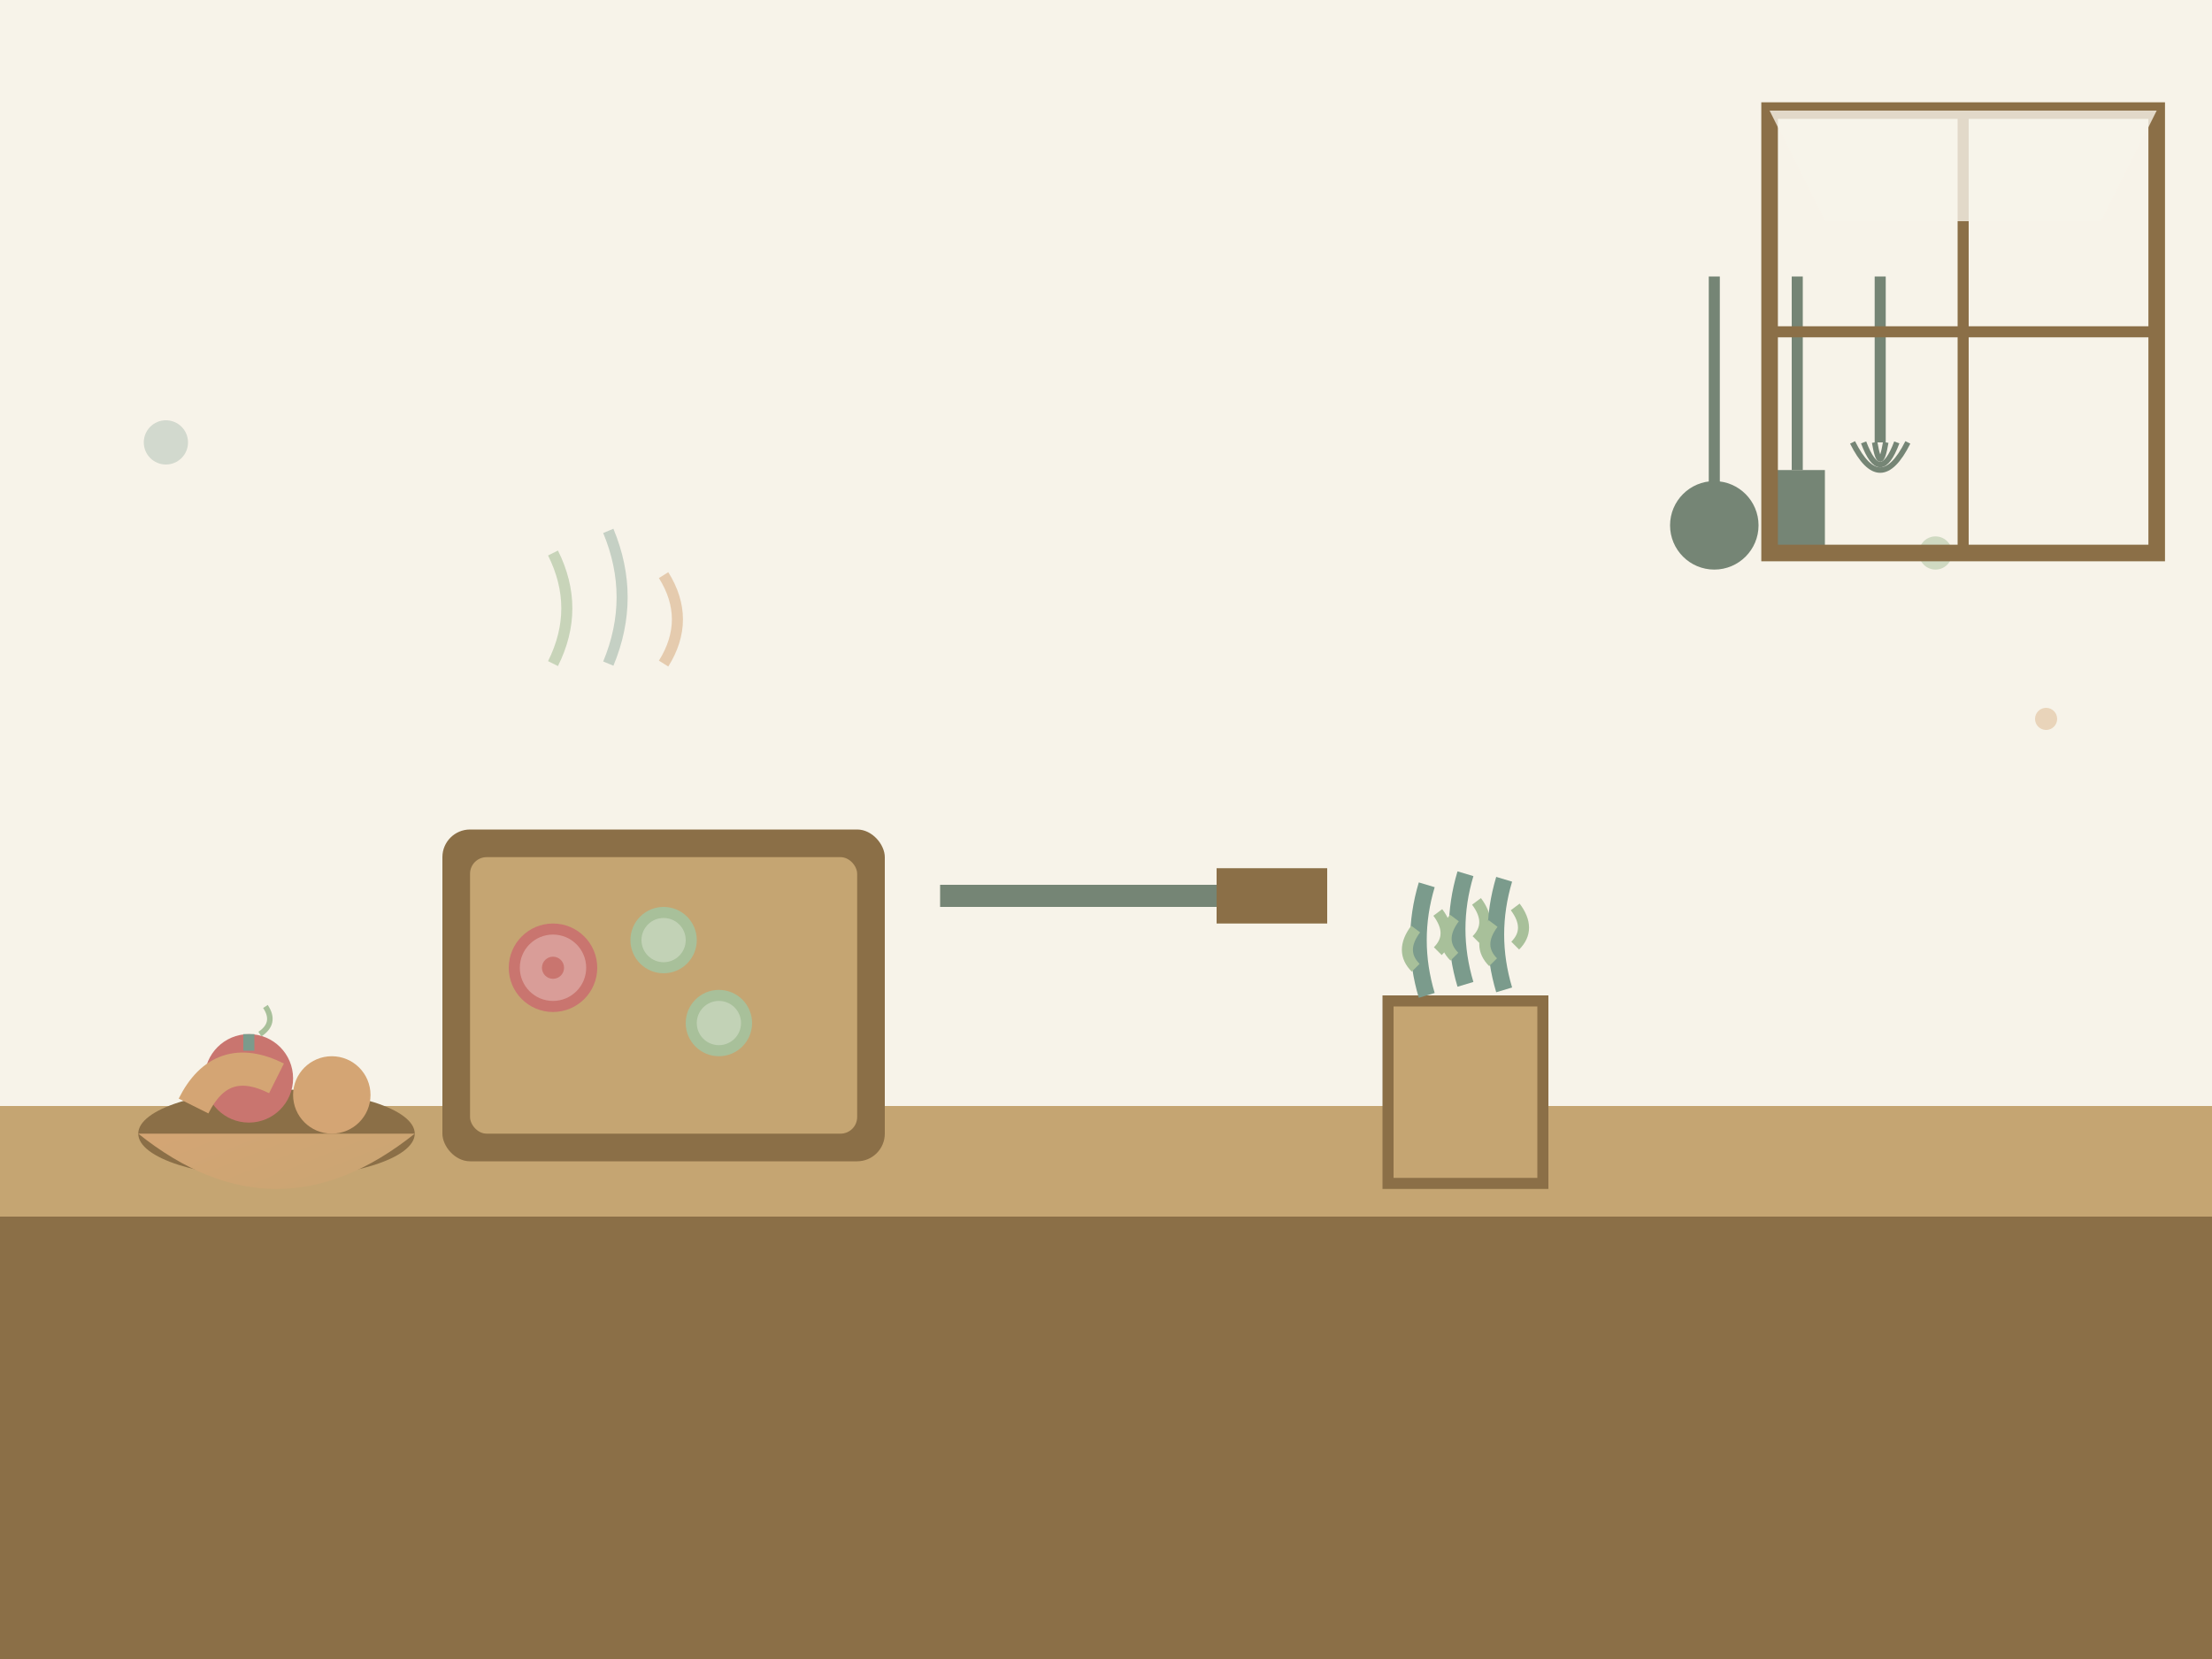 <svg width="400" height="300" viewBox="0 0 400 300" xmlns="http://www.w3.org/2000/svg">
  <defs>
    <linearGradient id="aboutGradient1" x1="0%" y1="0%" x2="100%" y2="100%">
      <stop offset="0%" style="stop-color:#A8C09A;stop-opacity:1" />
      <stop offset="100%" style="stop-color:#7B9B8C;stop-opacity:1" />
    </linearGradient>
    <linearGradient id="aboutGradient2" x1="0%" y1="0%" x2="100%" y2="100%">
      <stop offset="0%" style="stop-color:#D4A574;stop-opacity:1" />
      <stop offset="100%" style="stop-color:#C5A572;stop-opacity:1" />
    </linearGradient>
  </defs>
  
  <!-- Background -->
  <rect width="400" height="300" fill="#F7F3E9" />
  
  <!-- Kitchen counter -->
  <rect x="0" y="200" width="400" height="100" fill="#8B6F47" />
  <rect x="0" y="200" width="400" height="20" fill="#C5A572" />
  
  <!-- Cutting board -->
  <g transform="translate(80, 150)">
    <rect x="0" y="0" width="80" height="60" rx="5" fill="#8B6F47" />
    <rect x="5" y="5" width="70" height="50" rx="3" fill="#C5A572" />
    
    <!-- Vegetables on cutting board -->
    <!-- Tomato slices -->
    <circle cx="20" cy="25" r="8" fill="#C9756F" />
    <circle cx="20" cy="25" r="6" fill="#FDFCF8" opacity="0.3" />
    <circle cx="20" cy="25" r="2" fill="#C9756F" />
    
    <!-- Cucumber slices -->
    <circle cx="40" cy="20" r="6" fill="#A8C09A" />
    <circle cx="40" cy="20" r="4" fill="#FDFCF8" opacity="0.3" />
    
    <circle cx="50" cy="35" r="6" fill="#A8C09A" />
    <circle cx="50" cy="35" r="4" fill="#FDFCF8" opacity="0.3" />
  </g>
  
  <!-- Knife -->
  <g transform="translate(170, 160)">
    <rect x="0" y="0" width="50" height="4" fill="#758575" />
    <rect x="50" y="-3" width="20" height="10" fill="#8B6F47" />
  </g>
  
  <!-- Hanging utensils -->
  <g transform="translate(300, 50)">
    <!-- Ladle -->
    <line x1="10" y1="0" x2="10" y2="40" stroke="#758575" stroke-width="2" />
    <circle cx="10" cy="45" r="8" fill="#758575" />
    
    <!-- Spatula -->
    <line x1="25" y1="0" x2="25" y2="35" stroke="#758575" stroke-width="2" />
    <rect x="20" y="35" width="10" height="15" fill="#758575" />
    
    <!-- Whisk -->
    <line x1="40" y1="0" x2="40" y2="30" stroke="#758575" stroke-width="2" />
    <g transform="translate(40, 30)">
      <path d="M-5 0 Q0 10, 5 0" stroke="#758575" stroke-width="1" fill="none" />
      <path d="M-3 0 Q0 8, 3 0" stroke="#758575" stroke-width="1" fill="none" />
      <path d="M-1 0 Q0 6, 1 0" stroke="#758575" stroke-width="1" fill="none" />
    </g>
  </g>
  
  <!-- Herb pot -->
  <g transform="translate(250, 160)">
    <rect x="0" y="20" width="30" height="35" fill="#8B6F47" />
    <rect x="2" y="22" width="26" height="31" fill="#C5A572" />
    
    <!-- Herbs growing -->
    <path d="M8 20 Q5 10, 8 0" stroke="#7B9B8C" stroke-width="3" fill="none" />
    <path d="M6 15 Q3 12, 6 8" stroke="#A8C09A" stroke-width="2" fill="none" />
    <path d="M10 12 Q13 9, 10 5" stroke="#A8C09A" stroke-width="2" fill="none" />
    
    <path d="M15 18 Q12 8, 15 -2" stroke="#7B9B8C" stroke-width="3" fill="none" />
    <path d="M13 13 Q10 10, 13 6" stroke="#A8C09A" stroke-width="2" fill="none" />
    <path d="M17 10 Q20 7, 17 3" stroke="#A8C09A" stroke-width="2" fill="none" />
    
    <path d="M22 19 Q19 9, 22 -1" stroke="#7B9B8C" stroke-width="3" fill="none" />
    <path d="M20 14 Q17 11, 20 7" stroke="#A8C09A" stroke-width="2" fill="none" />
    <path d="M24 11 Q27 8, 24 4" stroke="#A8C09A" stroke-width="2" fill="none" />
  </g>
  
  <!-- Fruit bowl -->
  <g transform="translate(20, 170)">
    <ellipse cx="30" cy="35" rx="25" ry="8" fill="#8B6F47" />
    <path d="M5 35 Q30 55, 55 35" fill="url(#aboutGradient2)" />
    
    <!-- Fruits -->
    <!-- Apple -->
    <circle cx="25" cy="25" r="8" fill="#C9756F" />
    <path d="M25 17 L25 20" stroke="#7B9B8C" stroke-width="2" />
    <path d="M27 17 Q30 15, 28 12" stroke="#A8C09A" stroke-width="1" fill="none" />
    
    <!-- Orange -->
    <circle cx="40" cy="28" r="7" fill="#D4A574" />
    
    <!-- Banana -->
    <path d="M15 30 Q20 20, 30 25" stroke="#D4A574" stroke-width="6" fill="none" />
  </g>
  
  <!-- Steam/aroma lines -->
  <g transform="translate(100, 120)">
    <path d="M0 0 Q5 -10, 0 -20" stroke="#A8C09A" stroke-width="2" fill="none" opacity="0.6" />
    <path d="M10 0 Q15 -12, 10 -24" stroke="#7B9B8C" stroke-width="2" fill="none" opacity="0.4" />
    <path d="M20 0 Q25 -8, 20 -16" stroke="#D4A574" stroke-width="2" fill="none" opacity="0.5" />
  </g>
  
  <!-- Decorative elements -->
  <circle cx="350" cy="100" r="3" fill="#A8C09A" opacity="0.5" />
  <circle cx="370" cy="130" r="2" fill="#D4A574" opacity="0.4" />
  <circle cx="30" cy="80" r="4" fill="#7B9B8C" opacity="0.3" />
  
  <!-- Window frame -->
  <rect x="320" y="20" width="70" height="80" fill="none" stroke="#8B6F47" stroke-width="3" />
  <line x1="355" y1="20" x2="355" y2="100" stroke="#8B6F47" stroke-width="2" />
  <line x1="320" y1="60" x2="390" y2="60" stroke="#8B6F47" stroke-width="2" />
  
  <!-- Sunlight through window -->
  <polygon points="320,20 390,20 380,40 330,40" fill="#F7F3E9" opacity="0.8" />
</svg>
